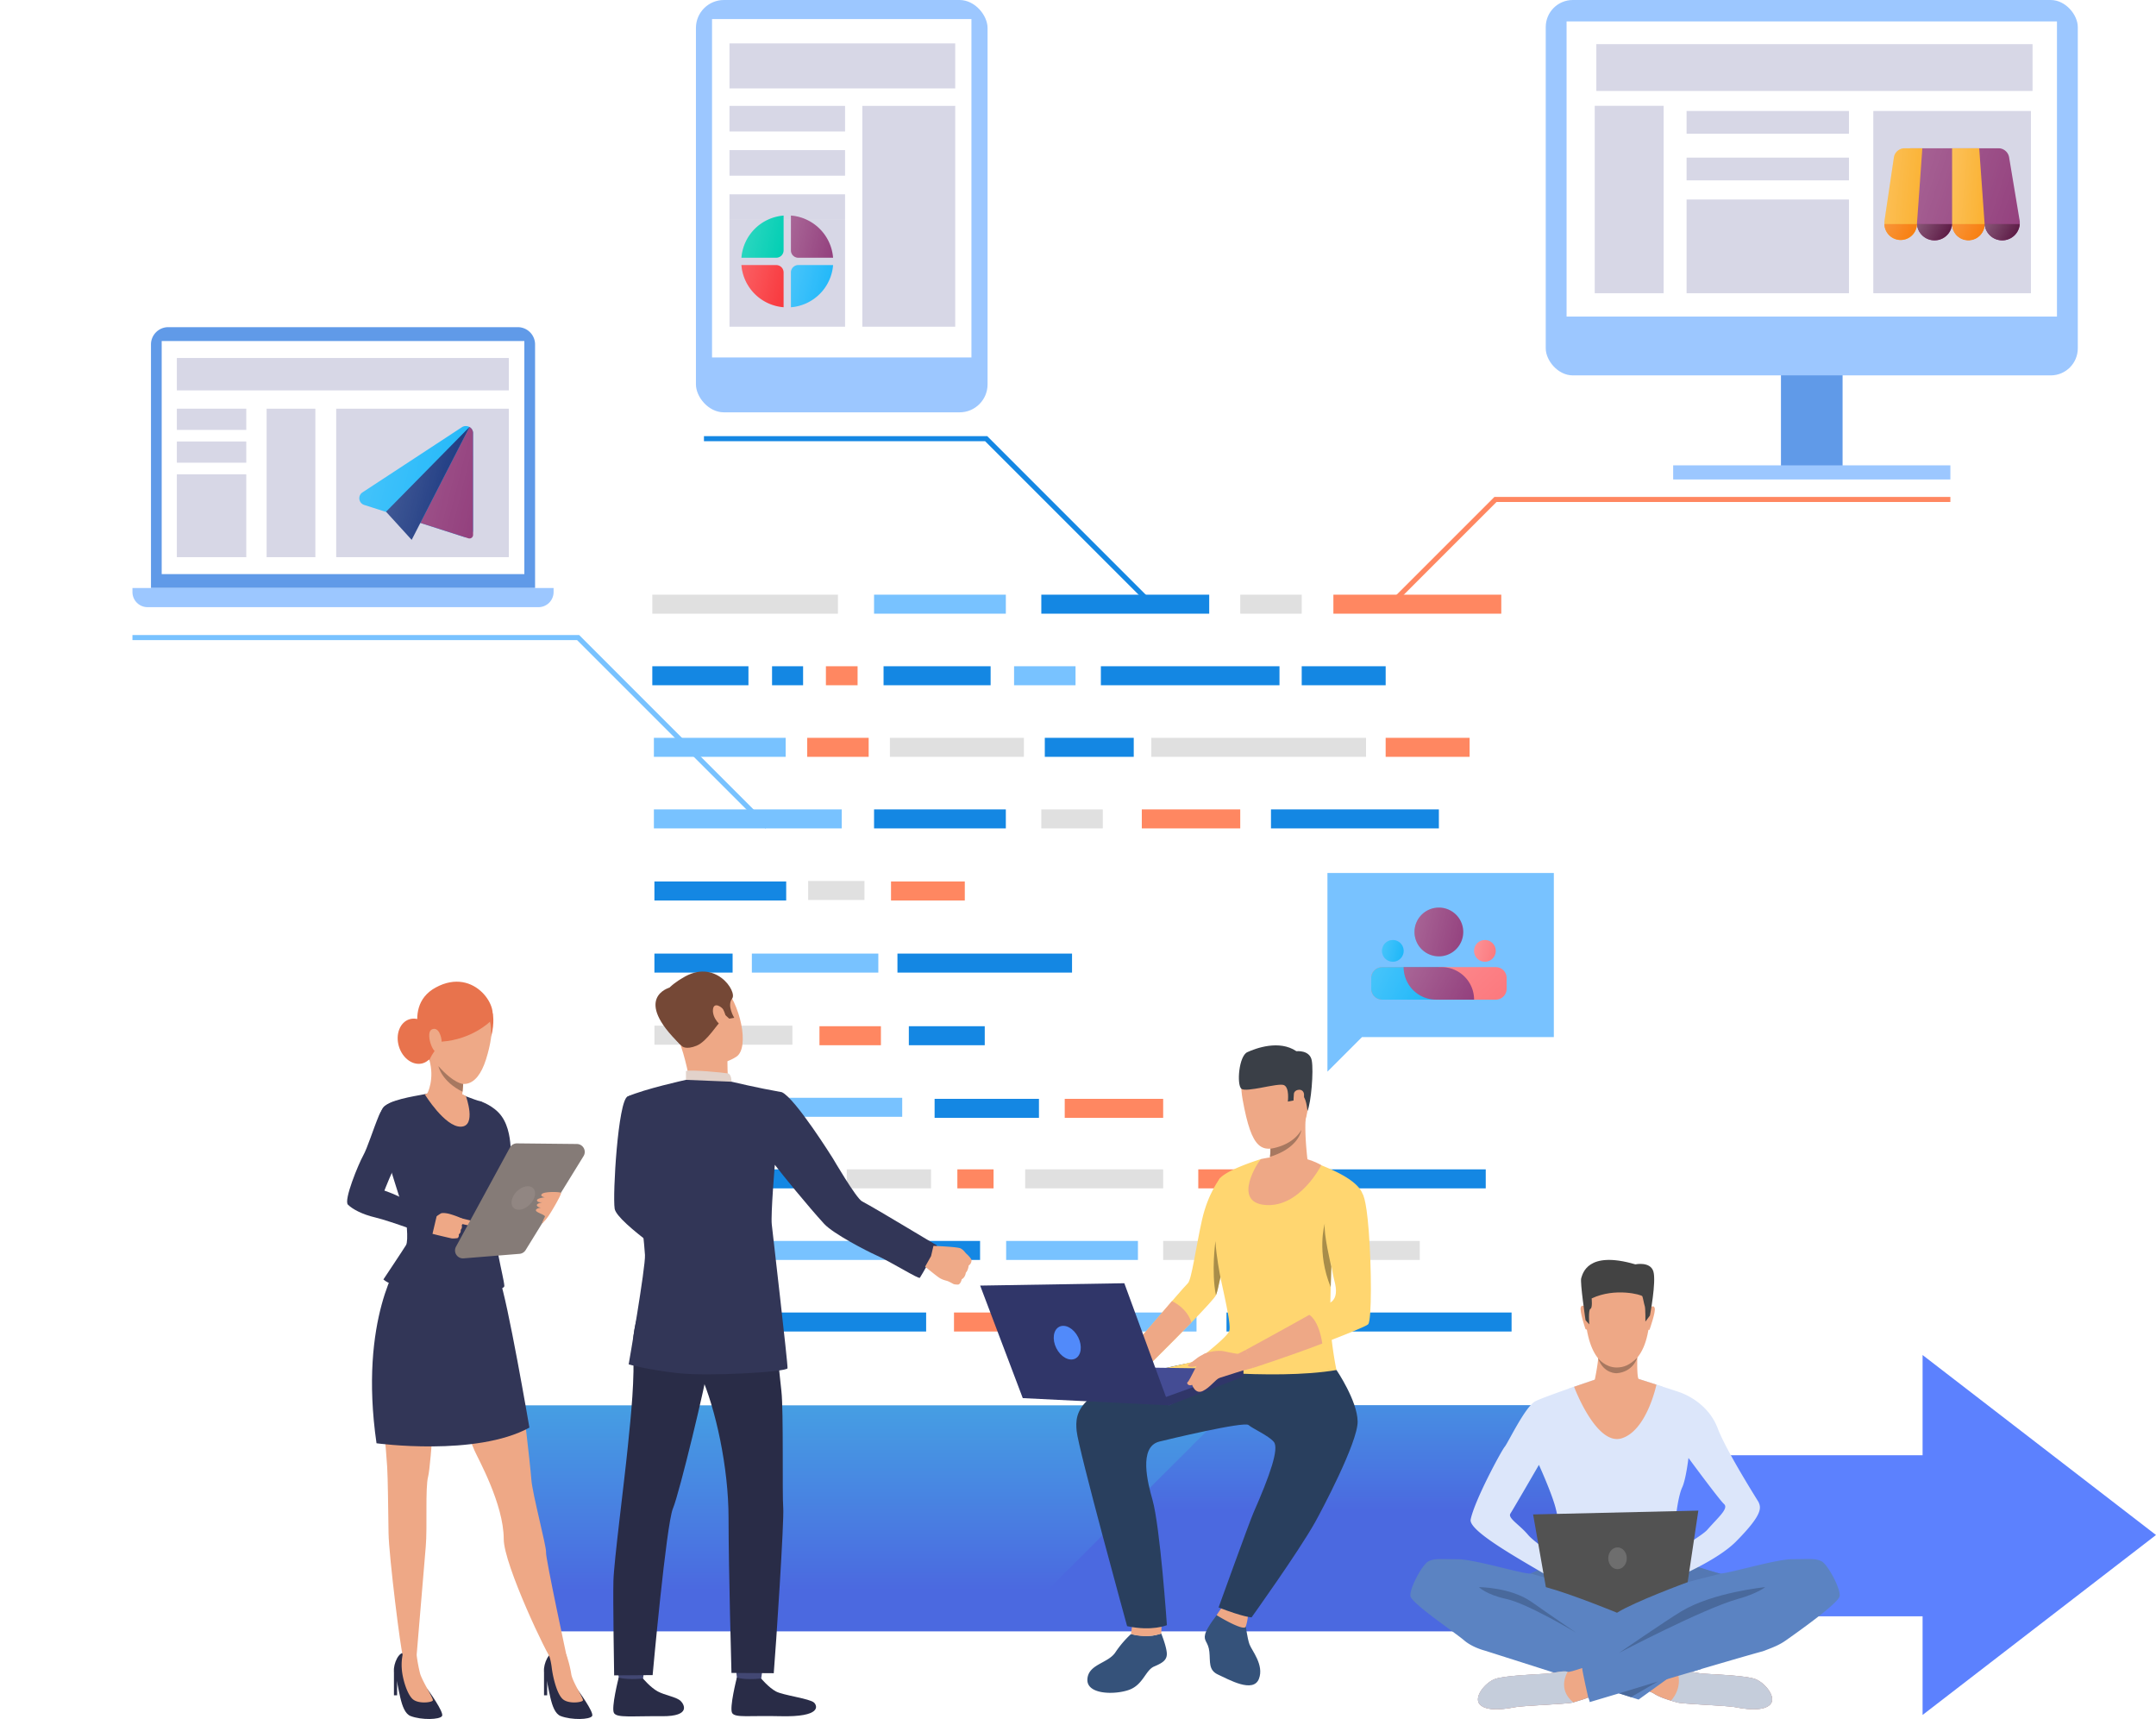 <svg xmlns="http://www.w3.org/2000/svg" xmlns:xlink="http://www.w3.org/1999/xlink" viewBox="0 0 2221.43 1770.93"><defs><style>.cls-1{mask:url(#mask);filter:url(#luminosity-noclip-4);}.cls-2,.cls-4,.cls-6{mix-blend-mode:multiply;}.cls-2{fill:url(#linear-gradient);}.cls-3{mask:url(#mask-2);filter:url(#luminosity-noclip-5);}.cls-4{fill:url(#linear-gradient-2);}.cls-5{mask:url(#mask-3);filter:url(#luminosity-noclip-6);}.cls-6{fill:url(#linear-gradient-3);}.cls-7{fill:none;}.cls-8{fill:#5c81fe;}.cls-9{mask:url(#mask-4);}.cls-10{fill:url(#linear-gradient-4);}.cls-11{mask:url(#mask-5);}.cls-12{fill:url(#linear-gradient-5);}.cls-13{mask:url(#mask-6);}.cls-14{fill:url(#linear-gradient-6);}.cls-15{fill:#e0e0e0;}.cls-16{fill:#1487e3;}.cls-17{fill:#78c2ff;}.cls-18{fill:#ff8761;}.cls-19{fill:#323657;}.cls-20{fill:url(#linear-gradient-7);}.cls-21{fill:url(#linear-gradient-8);}.cls-22{fill:#609ae8;}.cls-23{fill:#9cc7ff;}.cls-24{fill:#fff;}.cls-25{fill:#d7d7e6;}.cls-26{fill:#5b83c2;}.cls-27{fill:#5478b3;}.cls-28{fill:#eea886;}.cls-29{fill:#c5cddb;}.cls-30{fill:#e55353;}.cls-31{fill:#dce6fa;}.cls-32{fill:#434343;}.cls-33{fill:#49699c;}.cls-34{fill:#525252;}.cls-35{fill:#6e6e6e;}.cls-36{fill:#a77860;}.cls-37{fill:#35527a;}.cls-38{fill:#ffd670;}.cls-39{fill:#293f5e;}.cls-40{fill:#3a3f47;}.cls-41{fill:#a88d4a;}.cls-42{fill:#444c94;}.cls-43{fill:#303669;}.cls-44{fill:#518afa;}.cls-45{fill:#ead8cf;}.cls-46{fill:#da9b5b;}.cls-47{fill:#424773;}.cls-48{fill:#292c47;}.cls-49{fill:#754836;}.cls-50{fill:#e2d2ca;}.cls-51{fill:#efaa88;}.cls-52{fill:#e8734d;}.cls-53{fill:#eea987;}.cls-54{fill:#1d3b54;}.cls-55{fill:#857b77;}.cls-56{fill:#918682;}.cls-57{clip-path:url(#clip-path);}.cls-58{fill:#00ceb3;}.cls-59,.cls-61,.cls-63,.cls-65,.cls-66,.cls-67,.cls-69,.cls-70,.cls-71,.cls-72,.cls-73,.cls-74,.cls-77,.cls-79,.cls-80,.cls-82,.cls-83{fill-opacity:0.2;}.cls-59{fill:url(#linear-gradient-9);}.cls-60{fill:#93407d;}.cls-61{fill:url(#linear-gradient-10);}.cls-62{fill:#1bb6f9;}.cls-63{fill:url(#linear-gradient-11);}.cls-64{fill:#f9383d;}.cls-65{fill:url(#linear-gradient-12);}.cls-66{fill:url(#linear-gradient-13);}.cls-67{fill:url(#linear-gradient-14);}.cls-68{fill:#fc787d;}.cls-69{fill:url(#linear-gradient-15);}.cls-70{fill:url(#linear-gradient-16);}.cls-71{fill:url(#linear-gradient-17);}.cls-72{fill:url(#linear-gradient-18);}.cls-73{fill:url(#linear-gradient-19);}.cls-74{fill:url(#linear-gradient-20);}.cls-75{fill:#102e7a;}.cls-76,.cls-85,.cls-86{fill-opacity:0.3;}.cls-76{fill:url(#linear-gradient-21);}.cls-77{fill:url(#linear-gradient-22);}.cls-78{fill:#fbb130;}.cls-79{fill:url(#linear-gradient-23);}.cls-80{fill:url(#linear-gradient-24);}.cls-81{fill:#f77b09;}.cls-82{fill:url(#linear-gradient-25);}.cls-83{fill:url(#linear-gradient-26);}.cls-84{fill:#55103d;}.cls-85{fill:url(#linear-gradient-27);}.cls-86{fill:url(#linear-gradient-28);}.cls-87{filter:url(#luminosity-noclip-3);}.cls-88{filter:url(#luminosity-noclip-2);}.cls-89{filter:url(#luminosity-noclip);}</style><filter id="luminosity-noclip" x="324.93" y="-9039" width="1561.76" height="32766" filterUnits="userSpaceOnUse" color-interpolation-filters="sRGB"><feFlood flood-color="#fff" result="bg"/><feBlend in="SourceGraphic" in2="bg"/></filter><mask id="mask" x="324.93" y="-9039" width="1561.76" height="32766" maskUnits="userSpaceOnUse"><g class="cls-89"/></mask><linearGradient id="linear-gradient" x1="324.93" y1="884.26" x2="1886.69" y2="884.26" gradientUnits="userSpaceOnUse"><stop offset="0"/><stop offset="1" stop-color="#fff"/></linearGradient><filter id="luminosity-noclip-2" x="521" y="-9039" width="1177.28" height="32766" filterUnits="userSpaceOnUse" color-interpolation-filters="sRGB"><feFlood flood-color="#fff" result="bg"/><feBlend in="SourceGraphic" in2="bg"/></filter><mask id="mask-2" x="521" y="-9039" width="1177.28" height="32766" maskUnits="userSpaceOnUse"><g class="cls-88"/></mask><linearGradient id="linear-gradient-2" x1="1109.64" y1="1256.55" x2="1109.64" y2="1586.94" xlink:href="#linear-gradient"/><filter id="luminosity-noclip-3" x="0" y="-9039" width="1105.81" height="32766" filterUnits="userSpaceOnUse" color-interpolation-filters="sRGB"><feFlood flood-color="#fff" result="bg"/><feBlend in="SourceGraphic" in2="bg"/></filter><mask id="mask-3" x="0" y="-9039" width="1105.81" height="32766" maskUnits="userSpaceOnUse"><g class="cls-87"/></mask><linearGradient id="linear-gradient-3" x1="0" y1="1582.17" x2="1105.81" y2="1582.17" xlink:href="#linear-gradient"/><filter id="luminosity-noclip-4" x="324.93" y="103.38" width="1561.76" height="1561.76" filterUnits="userSpaceOnUse" color-interpolation-filters="sRGB"><feFlood flood-color="#fff" result="bg"/><feBlend in="SourceGraphic" in2="bg"/></filter><mask id="mask-4" x="324.93" y="103.38" width="1561.76" height="1561.76" maskUnits="userSpaceOnUse"><g class="cls-1"><path class="cls-2" d="M1105.81,1665.14a781.06,781.06,0,0,1-304-1500.36,781.06,781.06,0,0,1,608,1439A776.13,776.13,0,0,1,1105.81,1665.14Zm0-1395.84c-339.09,0-615,275.87-615,615s275.87,615,615,615,615-275.87,615-615S1444.9,269.3,1105.81,269.3Z"/></g></mask><linearGradient id="linear-gradient-4" x1="324.93" y1="884.26" x2="1886.69" y2="884.26" gradientUnits="userSpaceOnUse"><stop offset="0" stop-color="#40d5e6"/><stop offset="1" stop-color="#57f"/></linearGradient><filter id="luminosity-noclip-5" x="521" y="1218.42" width="1177.28" height="232.92" filterUnits="userSpaceOnUse" color-interpolation-filters="sRGB"><feFlood flood-color="#fff" result="bg"/><feBlend in="SourceGraphic" in2="bg"/></filter><mask id="mask-5" x="521" y="1218.42" width="1177.28" height="232.92" maskUnits="userSpaceOnUse"><g class="cls-3"><rect class="cls-4" x="521" y="1218.42" width="1177.28" height="232.92"/></g></mask><linearGradient id="linear-gradient-5" x1="1109.64" y1="1256.55" x2="1109.64" y2="1586.94" xlink:href="#linear-gradient-4"/><filter id="luminosity-noclip-6" x="0" y="1499.21" width="1105.81" height="165.92" filterUnits="userSpaceOnUse" color-interpolation-filters="sRGB"><feFlood flood-color="#fff" result="bg"/><feBlend in="SourceGraphic" in2="bg"/></filter><mask id="mask-6" x="0" y="1499.21" width="1105.81" height="165.92" maskUnits="userSpaceOnUse"><g class="cls-5"><rect class="cls-6" y="1499.21" width="1105.81" height="165.92"/></g></mask><linearGradient id="linear-gradient-6" x1="0" y1="1582.17" x2="1105.81" y2="1582.17" xlink:href="#linear-gradient-4"/><linearGradient id="linear-gradient-7" x1="1109.64" y1="1253.7" x2="1109.64" y2="1638.34" gradientUnits="userSpaceOnUse"><stop offset="0" stop-color="#40d5e6"/><stop offset="1" stop-color="#4b69e0"/></linearGradient><linearGradient id="linear-gradient-8" x1="1368.92" y1="1239.47" x2="1368.92" y2="1556.54" xlink:href="#linear-gradient-7"/><clipPath id="clip-path"><rect class="cls-7" x="763.79" y="221.93" width="94.73" height="94.73"/></clipPath><linearGradient id="linear-gradient-9" x1="924.39" y1="1520.99" x2="975.49" y2="1508.22" gradientTransform="matrix(1, 0, 0, -1, -164.29, 1758.4)" gradientUnits="userSpaceOnUse"><stop offset="0" stop-color="#fff"/><stop offset="1" stop-color="#fff" stop-opacity="0"/></linearGradient><linearGradient id="linear-gradient-10" x1="974.4" y1="1516.98" x2="1025.49" y2="1504.21" xlink:href="#linear-gradient-9"/><linearGradient id="linear-gradient-11" x1="975.4" y1="1469.98" x2="1026.49" y2="1457.21" xlink:href="#linear-gradient-9"/><linearGradient id="linear-gradient-12" x1="925.4" y1="1474" x2="976.49" y2="1461.22" xlink:href="#linear-gradient-9"/><linearGradient id="linear-gradient-13" x1="1617.29" y1="805.71" x2="1676.38" y2="790.94" xlink:href="#linear-gradient-9"/><linearGradient id="linear-gradient-14" x1="1586.27" y1="782.08" x2="1612.53" y2="775.51" xlink:href="#linear-gradient-9"/><linearGradient id="linear-gradient-15" x1="1681.14" y1="782.08" x2="1707.4" y2="775.51" xlink:href="#linear-gradient-9"/><linearGradient id="linear-gradient-16" x1="1605.01" y1="788.87" x2="1688.65" y2="701.75" xlink:href="#linear-gradient-9"/><linearGradient id="linear-gradient-17" x1="1578.56" y1="764.9" x2="1647.15" y2="729.18" xlink:href="#linear-gradient-9"/><linearGradient id="linear-gradient-18" x1="1611.78" y1="764.3" x2="1681.89" y2="726.32" xlink:href="#linear-gradient-9"/><linearGradient id="linear-gradient-19" x1="527.52" y1="1291.45" x2="665.4" y2="1256.98" xlink:href="#linear-gradient-9"/><linearGradient id="linear-gradient-20" x1="527.45" y1="1291.17" x2="665.33" y2="1256.7" xlink:href="#linear-gradient-9"/><linearGradient id="linear-gradient-21" x1="525.56" y1="1283.57" x2="663.43" y2="1249.1" xlink:href="#linear-gradient-9"/><linearGradient id="linear-gradient-22" x1="2115.13" y1="1582.41" x2="2254.05" y2="1537.46" xlink:href="#linear-gradient-9"/><linearGradient id="linear-gradient-23" x1="2101.36" y1="1561.51" x2="2149.68" y2="1556.53" xlink:href="#linear-gradient-9"/><linearGradient id="linear-gradient-24" x1="2171.68" y1="1560.5" x2="2213.21" y2="1556.83" xlink:href="#linear-gradient-9"/><linearGradient id="linear-gradient-25" x1="2107.18" y1="1530.08" x2="2140.67" y2="1513.33" xlink:href="#linear-gradient-9"/><linearGradient id="linear-gradient-26" x1="2176.94" y1="1530.08" x2="2210.42" y2="1513.33" xlink:href="#linear-gradient-9"/><linearGradient id="linear-gradient-27" x1="2141.55" y1="1531.42" x2="2176.55" y2="1512.52" xlink:href="#linear-gradient-9"/><linearGradient id="linear-gradient-28" x1="2211.3" y1="1531.42" x2="2246.31" y2="1512.52" xlink:href="#linear-gradient-9"/></defs><g id="Layer_2" data-name="Layer 2"><g id="Слой_1" data-name="Слой 1"><polygon class="cls-8" points="2221.43 1581.36 1980.93 1395.96 1980.93 1499.22 1951.46 1499.22 1918.43 1499.22 547.49 1499.22 547.49 1665.14 2065.09 1665.14 1951.46 1665.14 1980.93 1665.14 1980.93 1766.75 2221.43 1581.36"/><g class="cls-9"><path class="cls-10" d="M1105.81,1665.14a781.06,781.06,0,0,1-304-1500.36,781.06,781.06,0,0,1,608,1439A776.13,776.13,0,0,1,1105.81,1665.14Zm0-1395.84c-339.09,0-615,275.87-615,615s275.87,615,615,615,615-275.87,615-615S1444.9,269.3,1105.81,269.3Z"/></g><g class="cls-11"><rect class="cls-12" x="521" y="1218.42" width="1177.28" height="232.92"/></g><g class="cls-13"><rect class="cls-14" y="1499.21" width="1105.81" height="165.92"/></g><rect class="cls-15" x="672.1" y="612.64" width="191.27" height="19.58"/><rect class="cls-15" x="916.9" y="760.11" width="138.1" height="19.58"/><rect class="cls-16" x="1076.51" y="760.11" width="91.64" height="19.58"/><rect class="cls-16" x="1263.73" y="1352.15" width="91.64" height="19.58"/><rect class="cls-16" x="674.27" y="1130.95" width="91.64" height="19.58"/><rect class="cls-15" x="1186.25" y="760.11" width="221.26" height="19.58"/><rect class="cls-15" x="674.27" y="1056.67" width="142.17" height="19.58"/><rect class="cls-15" x="1056.29" y="1204.68" width="142.17" height="19.58"/><rect class="cls-15" x="872.46" y="1204.68" width="86.79" height="19.58"/><rect class="cls-16" x="674.27" y="1204.68" width="171.96" height="19.58"/><rect class="cls-15" x="674.27" y="1278.42" width="94.85" height="19.58"/><rect class="cls-17" x="900.58" y="612.64" width="135.78" height="19.58"/><rect class="cls-16" x="900.58" y="833.84" width="135.78" height="19.58"/><rect class="cls-15" x="832.69" y="907.57" width="58.01" height="19.58"/><rect class="cls-17" x="774.67" y="982.39" width="130.31" height="19.58"/><rect class="cls-16" x="924.68" y="982.39" width="179.89" height="19.58"/><rect class="cls-16" x="674.27" y="908.12" width="135.78" height="19.58"/><rect class="cls-16" x="674.27" y="982.39" width="80.57" height="19.58"/><rect class="cls-18" x="918.06" y="908.12" width="76.01" height="19.58"/><rect class="cls-18" x="676.55" y="1352.15" width="76.01" height="19.58"/><rect class="cls-17" x="673.73" y="760.11" width="135.78" height="19.58"/><rect class="cls-17" x="793.81" y="1130.95" width="135.78" height="19.58"/><rect class="cls-17" x="795.48" y="1278.42" width="135.78" height="19.58"/><rect class="cls-17" x="1036.69" y="1278.42" width="135.78" height="19.58"/><rect class="cls-17" x="673.73" y="833.84" width="193.56" height="19.58"/><rect class="cls-17" x="1097.04" y="1352.15" width="135.78" height="19.58"/><rect class="cls-16" x="1072.92" y="612.64" width="172.99" height="19.58"/><rect class="cls-16" x="781.26" y="1352.15" width="172.99" height="19.58"/><rect class="cls-16" x="1384.46" y="1352.15" width="172.99" height="19.58"/><rect class="cls-16" x="1357.84" y="1204.68" width="172.99" height="19.58"/><rect class="cls-16" x="1309.55" y="833.84" width="172.99" height="19.58"/><rect class="cls-18" x="986.42" y="1204.68" width="37.29" height="19.58"/><rect class="cls-18" x="1373.85" y="612.64" width="172.99" height="19.58"/><rect class="cls-18" x="1176.46" y="833.84" width="101.43" height="19.58"/><rect class="cls-18" x="1097.04" y="1132.04" width="101.43" height="19.58"/><rect class="cls-15" x="1277.89" y="612.64" width="63.32" height="19.58"/><rect class="cls-15" x="1072.92" y="833.84" width="63.32" height="19.58"/><rect class="cls-16" x="672.1" y="686.37" width="99.06" height="19.58"/><rect class="cls-16" x="936.42" y="1057.22" width="78.21" height="19.58"/><rect class="cls-16" x="795.48" y="686.37" width="31.99" height="19.58"/><rect class="cls-15" x="1198.47" y="1278.42" width="264.38" height="19.58"/><rect class="cls-18" x="850.97" y="686.37" width="32.64" height="19.58"/><rect class="cls-16" x="1341.22" y="686.37" width="86.5" height="19.58"/><rect class="cls-18" x="1427.71" y="760.11" width="86.5" height="19.58"/><rect class="cls-18" x="1234.65" y="1204.68" width="86.5" height="19.58"/><rect class="cls-18" x="982.94" y="1352.15" width="86.5" height="19.58"/><rect class="cls-16" x="1134.28" y="686.37" width="184.04" height="19.58"/><rect class="cls-16" x="962.97" y="1132.04" width="107.52" height="19.58"/><rect class="cls-16" x="956.06" y="1278.42" width="53.76" height="19.58"/><rect class="cls-17" x="1044.85" y="686.37" width="63.32" height="19.58"/><rect class="cls-18" x="831.71" y="760.11" width="63.32" height="19.58"/><rect class="cls-18" x="844.33" y="1057.22" width="63.32" height="19.58"/><rect class="cls-16" x="910.37" y="686.37" width="110.32" height="19.58"/><path class="cls-19" d="M647.86,1428.55h-.08C648.13,1428.7,648.18,1428.71,647.86,1428.55Z"/><polygon class="cls-18" points="1439.56 619.54 1541.96 517.13 2009.56 517.13 2009.56 511.91 1539.8 511.91 1435.86 615.84 1439.56 619.54"/><polygon class="cls-20" points="521 1447.75 565.14 1680.67 1698.28 1680.67 1698.28 1447.75 521 1447.75"/><polygon class="cls-17" points="788.73 853.58 792.42 849.89 596.73 654.2 136.47 654.23 136.47 659.46 594.57 659.42 788.73 853.58"/><polygon class="cls-16" points="1178.67 618.18 1182.36 614.49 1017.2 449.32 725.31 449.32 725.31 454.55 1015.03 454.55 1178.67 618.18"/><polygon class="cls-21" points="1698.28 1680.67 1698.28 1447.75 1269.84 1447.75 1039.56 1678.03 1698.28 1680.67"/><rect class="cls-22" x="1835.01" y="293.84" width="63.49" height="192.83"/><rect class="cls-23" x="1592.65" width="548.2" height="386.73" rx="27.88"/><rect class="cls-24" x="1614.12" y="22.07" width="505.26" height="304.06"/><rect class="cls-23" x="1723.94" y="479.39" width="285.61" height="14.55" transform="translate(3733.5 973.34) rotate(180)"/><rect class="cls-25" x="1930.18" y="114.34" width="162.39" height="187.73" transform="translate(4022.74 416.42) rotate(180)"/><rect class="cls-25" x="1737.76" y="114.34" width="167.32" height="23.4" transform="translate(3642.84 252.09) rotate(180)"/><rect class="cls-25" x="1737.76" y="162.39" width="167.32" height="23.4" transform="translate(3642.84 348.19) rotate(180)"/><rect class="cls-25" x="1737.76" y="205.54" width="167.32" height="96.53" transform="translate(3642.84 507.61) rotate(180)"/><rect class="cls-25" x="1643.13" y="109" width="70.99" height="193.07" transform="translate(3357.25 411.08) rotate(180)"/><rect class="cls-25" x="1644.78" y="45.48" width="449.44" height="48.21" transform="translate(3739 139.17) rotate(180)"/><rect class="cls-23" x="717.04" width="300.48" height="424.79" rx="28.8" transform="translate(1734.57 424.79) rotate(180)"/><rect class="cls-24" x="733.65" y="19.64" width="267.27" height="348.61" transform="translate(1734.57 387.89) rotate(180)"/><rect class="cls-25" x="751.61" y="44.71" width="232.61" height="46.41" transform="translate(1735.84 135.82) rotate(180)"/><rect class="cls-25" x="888.48" y="109.11" width="95.74" height="227.47" transform="translate(1872.71 445.68) rotate(180)"/><rect class="cls-25" x="751.61" y="109.11" width="119.08" height="26.35" transform="translate(1622.31 244.56) rotate(180)"/><rect class="cls-25" x="751.61" y="154.65" width="119.08" height="26.35" transform="translate(1622.31 335.64) rotate(180)"/><rect class="cls-25" x="751.61" y="200.19" width="119.08" height="26.35" transform="translate(1622.31 426.72) rotate(180)"/><rect class="cls-25" x="751.61" y="226.53" width="119.08" height="110.04" transform="translate(1622.31 563.11) rotate(180)"/><path class="cls-22" d="M155.56,337H551.31a0,0,0,0,1,0,0V587.92a17.83,17.83,0,0,1-17.83,17.83H173.39a17.83,17.83,0,0,1-17.83-17.83V337A0,0,0,0,1,155.56,337Z" transform="translate(706.87 942.79) rotate(180)"/><rect class="cls-24" x="166.61" y="351.34" width="373.66" height="240.11" transform="translate(706.87 942.79) rotate(180)"/><path class="cls-23" d="M152.05,605.75H554.82a15.57,15.57,0,0,1,15.57,15.57v4.17a0,0,0,0,1,0,0H136.48a0,0,0,0,1,0,0v-4.17A15.58,15.58,0,0,1,152.05,605.75Z" transform="translate(706.87 1231.25) rotate(180)"/><rect class="cls-25" x="182.23" y="368.79" width="342.02" height="33.39" transform="translate(706.48 770.97) rotate(180)"/><rect class="cls-25" x="346.4" y="421.04" width="177.85" height="152.96" transform="translate(870.65 995.04) rotate(180)"/><rect class="cls-25" x="274.7" y="421.04" width="50.23" height="152.96" transform="translate(599.63 995.04) rotate(180)"/><rect class="cls-25" x="182.23" y="421.04" width="71.51" height="21.86" transform="translate(435.97 863.93) rotate(180)"/><rect class="cls-25" x="182.23" y="454.83" width="71.51" height="21.86" transform="translate(435.97 931.51) rotate(180)"/><rect class="cls-25" x="182.23" y="488.62" width="71.51" height="85.39" transform="translate(435.97 1062.62) rotate(180)"/><path class="cls-26" d="M1895.5,1644.27c-1.07,7.51-46.22,39.13-55.11,45.44-7.13,5.07-13.34,7.4-24.12,11.45h0c-24.51,6.45-178.29,52.34-178.29,52.34a19.9,19.9,0,0,0-1.53-4.68c-5.74,2.29-11.65,3.77-15.4,5-5.73,1.79-51.17,3.22-60.48,5s-27.91,4.65-35.42-2.51,4.65-22.54,15-26.48,48.31-5,55.11-5.72,15.75-3.22,20-1.79c1.36.45,7.35-1.31,14.93-3.93-.19-2.79-.24-4.54-.24-4.54l40.38-11.64-7.48-71.5s17.57-66.2,87.76-15.7c0,0,15.66,4.61,21,6a6.05,6.05,0,0,0,1.79,0c10.71-.81,56.72-14.72,73.35-14.72,17.89,0,23.62-1.08,30.06,2.14S1896.57,1636.75,1895.5,1644.27Z"/><path class="cls-26" d="M1823.6,1756.27c-7.52,7.16-26.13,4.3-35.43,2.51s-54.75-3.22-60.48-5-16.46-4.3-24-9.31a25.2,25.2,0,0,0-4-1.76h0l-11.37,8.19-158-50.29c-9.46-2.6-17-6.55-22-10.9-8.23-7.15-54-37.93-55.11-45.44s12.17-32.56,18.61-35.79,12.17-2.14,30.06-2.14,69.78,16.1,75.14,14.67c2.44-.65,7.5-3.23,12.28-5.84,5.74-3.14,11.1-6.33,11.1-6.33,76.85-34.3,85.41,21.83,85.41,21.83l-4.55,69.3s6.4,3.18,14.73,7.14l38.1,10.76-5,3.6c2.15.7,3.68,1,4.3.81,4.29-1.43,13.24,1.07,20,1.79s44.73,1.79,55.11,5.72S1831.11,1749.12,1823.6,1756.27Z"/><path class="cls-27" d="M1589.32,1615.17c5.3.37,41.11,21.11,49.61,26.07C1626,1634.5,1577,1621,1577,1621,1579.48,1620.36,1584.54,1617.78,1589.32,1615.17Z"/><path class="cls-27" d="M1773.49,1621.06s-61.69,15-73,21.24c.51-.37,32.51-24.69,49.31-27.93,0,0,16.5,5.21,21.87,6.64a6.05,6.05,0,0,0,1.79,0Z"/><path class="cls-28" d="M1823.6,1756.27c-7.52,7.16-26.13,4.3-35.43,2.51s-54.75-3.22-60.48-5c-1.64-.52-3.7-1.09-6-1.76h0c-5.65-1.67-12.64-4-18-7.54a25.2,25.2,0,0,0-4-1.76l28.6-20.64.82-.59c2.15.7,3.68,1,4.3.81,4.29-1.43,13.24,1.07,20,1.79s44.73,1.79,55.11,5.72S1831.11,1749.12,1823.6,1756.27Z"/><path class="cls-29" d="M1823.6,1756.27c-7.52,7.16-26.13,4.3-35.43,2.51s-54.75-3.22-60.48-5c-1.64-.52-3.7-1.09-6-1.76h0s12.51-12.38,6.6-29.94l.82-.59c2.15.7,3.68,1,4.3.81,4.29-1.43,13.24,1.07,20,1.79s44.73,1.79,55.11,5.72S1831.11,1749.12,1823.6,1756.27Z"/><path class="cls-30" d="M1605,1631c.08.18.07.32-.06.42C1604.24,1631.92,1604.36,1631.69,1605,1631Z"/><path class="cls-31" d="M1811.82,1547.3c-.59-1.21-33.19-52.49-42-75.87s-30.06-34.11-40.08-37.45c-3.57-1.19-9.94-3.27-16.66-5.44-12.1-3.92-25.32-8.16-25.32-8.16H1646s-14.47,4.85-29.82,10.23h0c-14.16,5-29.06,10.38-34.1,12.9-10.49,5.25-28.15,42.7-31.72,47s-31.1,55.3-35.07,74.9c-3.09,15.23,87.29,59.83,89.75,65.55,2.86-3.18,16-15.8,16-15.8s-4.22-2.65-10.16-6.56c24.21,1.11,83.37-1,91.85-.55a40.65,40.65,0,0,0,5.47-.12h0c2.63,1.91,19.57,16.87,19.57,16.87s41.75-17.33,60.94-36.73C1816,1560.53,1814.83,1553.38,1811.82,1547.3Zm-237.37,33.92c-9-10.73-21.26-17.23-18.16-22s29.34-50.1,29.34-50.1,13.6,29.82,17.42,45.33,3.51,22.61,1.9,27.43c-1.44,4.33-2.6,7.27-3.9,20.15C1590.35,1594.73,1578.55,1586.14,1574.45,1581.22ZM1759,1576.1c-3.51,4-17.39,12.8-29.87,20.07-1-8.66-2.38-22.27-2.54-27.17-.24-7.39,2.86-28.63,6.68-36.73s6.44-30.3,6.44-30.3,31.61,42.94,36.62,47.47S1770.89,1562.63,1759,1576.1Z"/><path class="cls-28" d="M1671.84,1305.64s32.65,5.14,27.67,56.22-33.78,46.9-35.71,46.84-28.92.94-31-61.43C1632.77,1347.27,1631.85,1301.15,1671.84,1305.64Z"/><path class="cls-28" d="M1700,1347.43s3.58-3.82,4.89,0-4.88,21.11-5.1,21.91c0,0-.66,1.5-1.51.68S1700,1347.43,1700,1347.43Z"/><path class="cls-28" d="M1633.65,1346.79s-3.5-3.89-4.89,0,4.42,21.19,4.68,22c0,0,.62,1.51,1.49.7S1633.65,1346.79,1633.65,1346.79Z"/><path class="cls-32" d="M1700,1355.27l-4.67,6.25s.13-13.7-.62-15.85-1.89-8.71-2.52-10.26-28-9.23-52.25,2.24c0,0,1.07,9.85-1.26,10.73s-1.18,16-1.18,16l-3.84-4.33s-5.88-39.3-4.43-43.4,6.08-28.72,55.75-14.1c0,0,15.49-3.28,18.59,7.41S1700,1355.27,1700,1355.27Z"/><path class="cls-33" d="M1623.8,1681.91s-50-30-71.8-34.66c-20.63-4.45-28.15-12.17-28.15-12.17s32.8,0,54.62,15.51C1593.3,1661.12,1623.8,1681.91,1623.8,1681.91Z"/><path class="cls-33" d="M1668.2,1702.8s86.93-45.65,122.42-55.55c20.33-5.67,28.15-12.17,28.15-12.17s-53.74,5.25-86.42,24.93C1716.77,1669.39,1668.2,1702.8,1668.2,1702.8Z"/><path class="cls-28" d="M1636.44,1748.82c-5.74,2.29-11.65,3.77-15.4,5-5.73,1.79-51.17,3.22-60.48,5s-27.91,4.65-35.42-2.51,4.65-22.54,15-26.48,48.31-5,55.11-5.72,15.75-3.22,20-1.79c1.36.45,7.35-1.31,14.93-3.93C1630.47,1722.89,1636.44,1748.82,1636.44,1748.82Z"/><path class="cls-26" d="M1668.2,1744.5l85.46-25.29-16.9-5.16S1668.47,1738.8,1668.2,1744.5Z"/><polygon class="cls-33" points="1668.2 1744.5 1708.19 1732.3 1680.46 1748.4 1668.2 1744.5"/><path class="cls-34" d="M1640.73,1642.3l-1.8-1.06A16.56,16.56,0,0,1,1640.73,1642.3Z"/><path class="cls-29" d="M1621,1753.77c-5.73,1.79-51.17,3.22-60.48,5s-27.91,4.65-35.42-2.51,4.65-22.54,15-26.48,48.31-5,55.11-5.72,15.75-3.22,20-1.79C1615.31,1722.28,1603.84,1739.81,1621,1753.77Z"/><path class="cls-31" d="M1713.06,1428.54s-13.69,60.16-46.3,60.16-50.61-58.08-50.61-58.08h0c15.35-5.38,29.82-10.23,29.82-10.23h41.75S1701,1424.62,1713.06,1428.54Z"/><path class="cls-34" d="M1592.79,1635.08l-13.17-74.9,170.26-3.94-11,73.71s-54.34,19.9-72.79,31.5C1666.12,1661.45,1619.51,1642.3,1592.79,1635.08Z"/><path class="cls-35" d="M1676.15,1605.35c0,6.19-4.27,11.21-9.54,11.21s-9.55-5-9.55-11.21,4.28-11.21,9.55-11.21S1676.15,1599.16,1676.15,1605.35Z"/><path class="cls-28" d="M1688.16,1420.52a.74.74,0,0,0,0-.14c-2-4.55-1-26.72-1-26.72s-41.58-10.59-40.4-2.49-3.58,30.18-3.58,30.18l-21.33,7.3s22.73,61,48.85,53.16,36-55.36,36-55.36Z"/><path class="cls-36" d="M1646.62,1399.39s7.36,9.42,19,9.42c7.65,0,13.69-2.67,21.3-10.1,0,0-3.85,14.63-21.25,16C1665.66,1414.66,1652.37,1415.49,1646.62,1399.39Z"/><polygon class="cls-17" points="1600.99 899.35 1367.72 899.35 1367.72 1068.42 1367.72 1104.03 1403.33 1068.42 1600.99 1068.42 1600.99 899.35"/><path class="cls-37" d="M1283.29,1673.1s1.77,14.53,4.13,20.93,15.18,21.2,9.76,35.4c-5.87,15.41-31.48.56-41.93-4.14s-8.07-13.23-9.19-23.67-6.21-10.73-4.33-18.07,13.31-21.41,13.31-21.41Z"/><path class="cls-28" d="M1260,1654.54s-6.56,9.18-6.38,9.43,28.09,17.25,30,11.73a56,56,0,0,0,2.19-10.72Z"/><path class="cls-37" d="M1165.36,1683.37a105.47,105.47,0,0,0-16.16,18.94c-7.65,11.46-28,12.07-28.81,27.73s27.59,16.14,42.54,11,17.2-20.39,26.24-24.21,13.73-6.92,13-14.38-5.69-19.58-5.69-19.58a61.59,61.59,0,0,1-8.92,2.15C1184.29,1685.43,1173.18,1685.56,1165.36,1683.37Z"/><path class="cls-38" d="M1267.8,1259.19s-5.73,34.06-10.34,56.56h0c-1.88,9.12-3.57,16.35-4.62,18.62-1.32,2.86-12.07,14.41-25.22,28-23.09,23.77-53.6,53.7-53.6,53.7l-11.92-22.63s27.09-31.77,45.46-53c8.5-9.81,15.13-17.35,16.35-18.44,3.84-3.44,8.3-37.29,14.56-65.18s18.82-43.3,18.82-43.3Z"/><path class="cls-28" d="M1227.62,1362.32c-23.09,23.77-53.6,53.7-53.6,53.7l-11.92-22.63s27.09-31.77,45.46-53C1213.19,1343.19,1223.53,1349.78,1227.62,1362.32Z"/><path class="cls-28" d="M1166.7,1672.94l-1.34,10.43a51.41,51.41,0,0,0,31.15-.46l.33-9.28Z"/><path class="cls-38" d="M1377.07,1411.42c.85,3-157,0-157,0s43.66-31.78,46.49-40.27-11.12-59.42-12.94-76c-1.45-13.26-5.1-72.59,3.64-81.65,9.14-9.47,42-19.4,42-19.4l48,1.78a75,75,0,0,1,13.57,4.28c5.66,2.63,38,14.16,43.28,30.32s-32.29,68.16-32.29,68.16-.08,2.33-.19,6.16h0c-.15,5.11-.36,12.87-.56,21.29-.25,10.89-.47,22.9-.47,31.66C1370.64,1378.38,1376.22,1408.39,1377.07,1411.42Z"/><path class="cls-39" d="M1377.07,1411.42s21.46,31.53,21.77,53-38.1,93.61-43.91,103.93c-17.46,31-65.37,97.87-65.37,97.87s-8.26-.2-34-10.21c0,0,31.87-88.33,35.91-97.5,17.13-38.9,26.7-66.49,20.94-73.15s-21.46-13.36-26-17.3-83.77,15-92.07,17.12c-21.49,5.57-11.69,43-6.94,59.74,8,28,14.91,129.35,14.91,129.35s-15.31,6.52-41,1c0,0-50.36-182.91-52-201.1s-2.41-48.18,121.67-71Z"/><path class="cls-28" d="M1312.49,1089.89s-41.64-9.39-32.13,43,19.53,56.52,44.65,45.67,22.87-44.41,24.13-60.88S1325.77,1090.46,1312.49,1089.89Z"/><path class="cls-28" d="M1301.47,1207.56s18.44,19.55,47.59,1.78c0,0-6.52-42.37-3.09-63s-38,32-38,32c.54.29.9,2.26,1,5.06a56.85,56.85,0,0,1-.44,8.4C1307.64,1198.63,1305.51,1205.87,1301.47,1207.56Z"/><path class="cls-40" d="M1347.12,1144.58s-1.08-16.51-7.11-17-7,6.13-7,6.13l-6.09,1.15s1.93-14.47-4.09-17-39,8-43.85,3.72-2.56-33.6,6.18-37.62,32.89-13,50.57-1c0,0,13.79-1.58,15.84,9.55S1350.86,1136.31,1347.12,1144.58Z"/><path class="cls-36" d="M1308.5,1191.77c30.07-9.28,32.33-27.38,32.36-27.66-9.9,17-31.92,19.26-31.92,19.26A56.85,56.85,0,0,1,1308.5,1191.77Z"/><path class="cls-28" d="M1361.37,1200.4s-22,43.83-57.59,41-6.07-46.88-4.45-47.29C1301.11,1193.66,1335.81,1185,1361.37,1200.4Z"/><path class="cls-38" d="M1202.05,1409.2s109,13.44,175,2.22l-126.17-15.76S1250.15,1398.87,1202.05,1409.2Z"/><path class="cls-28" d="M1283.56,1390.69l-8.11,4.12s1.85,12.89,6.29,16.8l9.11-2.32S1289,1395.14,1283.56,1390.69Z"/><path class="cls-38" d="M1409.68,1364.28c-1.62,1.88-23,10.5-47.25,19.82h0c-33.06,12.74-70.36,24.78-70.36,24.78l-8.5-18.2s39.07-21.22,65.46-36.11c12.47-7,22.11-12.65,23.47-13.94,4.25-4.05,5.35-10.53,2.23-21.83s-10.31-63.26-11.12-69.32,2-22.24,17.18-23,22.87,3.48,22.87,3.48,3.81,1.58,6.64,38.36S1413.52,1359.84,1409.68,1364.28Z"/><path class="cls-41" d="M1371.67,1304.81h0c-.15,5.11-.36,12.87-.56,21.29-14.79-36.27-6.24-65.21-6.1-65.69C1363.41,1270.25,1371.56,1304.33,1371.67,1304.81Z"/><path class="cls-41" d="M1257.46,1315.75h0c-1.88,9.12-3.57,16.35-4.62,18.62-5-24.45-.5-55.76-.5-55.76C1253,1293.56,1257.46,1315.75,1257.46,1315.75Z"/><path class="cls-28" d="M1362.43,1384.1h0c-33.06,12.74-71.57,25.18-71.57,25.18l-7.29-18.6s39.07-21.22,65.46-36.11C1349,1354.58,1358.62,1359.26,1362.43,1384.1Z"/><polygon class="cls-42" points="1281.21 1410.36 1126.31 1408.09 1204.52 1447.8 1281.21 1410.36"/><polygon class="cls-43" points="1204.52 1447.8 1281.21 1418.09 1281.21 1410.36 1198.45 1440.22 1204.52 1447.8"/><path class="cls-28" d="M1277.2,1395.09s-9.68-1.51-16.36-3.07c-5.18-1.2-18,.46-21.33,3.78s-13.7,26.47-15.67,27.88,1,4.68,4.47,3c0,0,3.18,10.12,11,6.33s13.17-12.07,17.28-13.52,28-8.82,28-8.82S1283.37,1392.62,1277.2,1395.09Z"/><path class="cls-28" d="M1241.88,1394.28s-6.22,3-7.84,4.34-8.2,6.27-9.8,7.42,2.41,4.46,14.17-.64S1241.88,1394.28,1241.88,1394.28Z"/><polygon class="cls-43" points="1204.52 1447.8 1158.44 1321.99 1009.9 1324.42 1053.81 1440.35 1204.52 1447.8"/><path class="cls-44" d="M1110.91,1377.65c4.53,9.06,3.16,18.93-3.06,22s-14.94-1.71-19.47-10.77-3.16-18.93,3.06-22.05S1106.38,1368.58,1110.91,1377.65Z"/><path class="cls-28" d="M1333.18,1126.7c.55-4.63,9.69-6.32,10.42.61s-4.15,19.09-7.62,17.9S1332.43,1133.07,1333.18,1126.7Z"/><path class="cls-19" d="M673,1161.35s-5.41,75.88,9.42,85c9.29,5.69,46.32,24.88,45.22,28.47s-20.91,32-20.91,32-71.13-46.84-73.42-61.6c-2.24-14.42,3.5-111.1,13.27-115.55,7.33-3.34,11.19-.58,20.42,6.27C680,1145.54,673,1161.35,673,1161.35Z"/><path class="cls-45" d="M802.67,1183l6.27-2.32s-7.82-18.35-11.23-17.91a86.2,86.2,0,0,0-8.84,1.81Z"/><path class="cls-46" d="M804.1,1186.18c-.8-.59-13.33-24.62-13.33-24.62L764,1165.19l14.46,28.46Z"/><path class="cls-47" d="M664.76,1713.53s-2.21,15.35-2.48,17.66-24.61-1.36-24.61-1.36l-2-18.28S661.72,1711.37,664.76,1713.53Z"/><path class="cls-48" d="M662.53,1729.24s7.71,9.25,15.17,13.28,19.17,5.63,23.58,9.8c3.18,3,11.59,16-19.38,15.73s-45.89,1.83-49.21-3.14,4.8-36.71,4.8-36.71S644.83,1730.84,662.53,1729.24Z"/><path class="cls-47" d="M786.52,1713.53s-2.21,15.35-2.49,17.66-24.6-1.36-24.6-1.36l-2-18.28S783.48,1711.37,786.52,1713.53Z"/><path class="cls-48" d="M784.29,1729.24s7.71,9.25,15.17,13.28,34.89,7.35,39.3,11.52c3.18,3,8.47,15.14-35.1,14-30.95-.81-45.89,1.83-49.21-3.14s4.8-36.71,4.8-36.71S766.16,1731,784.29,1729.24Z"/><path class="cls-48" d="M673.49,1319s-22.86,36.32-21.15,69.15-2,67.9-5.47,102.19c-3.83,38.24-14.26,117.8-14.83,138.26s.75,97.4.75,97.4l39.65-.29s14.07-155.47,20.9-171.61,34.82-133,35.95-145.87S673.49,1319,673.49,1319Z"/><path class="cls-48" d="M793.83,1324s9,89.25,11.3,109.34.72,107.17,1.86,119.72-7.6,145.39-9.76,170.69l-43.57-.28s-3-107.45-3-159.66-13.4-113-28.75-147.42-50.48-35.26-59.91-99.17C662,1317.18,781.06,1303.69,793.83,1324Z"/><path class="cls-28" d="M697.64,1012.81s27.24-18.19,46.37,1.3,28.52,65.31,14.79,74.46-37,11.54-48.1-.86-22.86-31.34-25.77-45.16S690.74,1018.63,697.64,1012.81Z"/><path class="cls-28" d="M749.54,1091.66s-.36,19.14,1.75,23.22-39.75,4.19-39.75,4.19-3.4-22.2-9.84-41S749.54,1091.66,749.54,1091.66Z"/><path class="cls-49" d="M702.74,1077.81s3.91,4,15-.53,21.46-23.08,25.85-25.89,3.78-5.63,3.78-5.63l4,3.68,5.17-.88s-7.87-12.57-2.18-19.79-17.69-42.51-51.47-21c0,0-26.44,14.45-21.62,30.29S694.53,1071.29,702.74,1077.81Z"/><path class="cls-50" d="M753.78,1114.39s-.14-7.8-3.67-8.55-39-4.16-43.35-2.45v9.08S715.12,1117.62,753.78,1114.39Z"/><path class="cls-28" d="M745.21,1040.09c-1.28-2.54-10-8.63-10.64.24s8.53,18.42,12,16.6S748.45,1046.55,745.21,1040.09Z"/><path class="cls-19" d="M894.57,1206.51h-.05C894.76,1206.62,894.79,1206.63,894.57,1206.51Z"/><path class="cls-19" d="M805.59,1125.19c-25.24-4.43-51.82-10.8-51.82-10.8l-47-1.92s-43.15,9.5-60.15,17.18c-1.61.72-1.62,38.49-6,48.4l14.09,29.72s8.14,58.88,9.83,85.07c.77,12-16.79,112.72-16.79,112.72s18.82,5.54,50.91,9.08,112.26-1.28,112.77-5.07-15.53-141.12-16.24-148.24c-1.09-10.91,3.15-61.35,3.15-61.35,6.05,8.12,34.79,43.43,50.86,60.88,9.45,10.26,44.2,28.09,52.26,31.69,17.42,7.78,45.33,25.65,46.35,23.78.82-1.12,19.56-32.81,17.36-33.55-1.92-.64-60.3-36.34-77-45.18-6.1-3.23-29.84-43.95-29.84-43.95S819.52,1131.45,805.59,1125.19Z"/><path class="cls-49" d="M689.77,1017.5s-39,10.45,11.4,58.8Z"/><path class="cls-51" d="M987.29,1323.38s-3.43.08-4.94-.61c0,0-2.67-1.47-4.63-2.41a15.92,15.92,0,0,0-1.54-.66c-1.55-.5-5.09-1.13-8.48-3.38s-14.51-11.38-14.51-11.38l6.11-10.87,2.46-10.53s24.62.85,28,2.57a10.15,10.15,0,0,1,.94.55c2.73,1.74,4,4.18,5.36,5.26.48.4,5,4.68,4.92,6.55a6.1,6.1,0,0,1-2.86,5.2s-.54,5.06-3,7.46c0,0-.35,4.68-4.23,6.8C990.92,1317.93,990,1322.64,987.29,1323.38Z"/><path class="cls-52" d="M446.65,1067.24c3.82,12.51-1.06,25.08-10.9,28.09s-20.91-4.71-24.72-17.22,1.06-25.08,10.9-28.08S442.83,1054.74,446.65,1067.24Z"/><path class="cls-19" d="M494.84,1134.48s13.91,4.36,21.85,15.28,9.18,26.17,9.54,34,2.48,38,2.48,38l-23.59,6.62Z"/><path class="cls-48" d="M594.81,1740.3s17.69,23.82,15.27,27.59-21,4.31-32.36,0-11.59-32.23-16.72-44.22c-2.14-5,2.45-19.84,8.9-20.92s13.47,2.09,13.47,2.09S576.68,1721.73,594.81,1740.3Z"/><path class="cls-28" d="M583.49,1704.64a112.71,112.71,0,0,1,5.08,19.83c1.13,8,12.61,25.09,12.07,27.24s-15.1,4.11-21-1.45-9.75-21.73-11.06-31.4a77,77,0,0,0-2.75-13.46S577.83,1698.71,583.49,1704.64Z"/><path class="cls-48" d="M440.82,1740.69s17.06,23.43,14.63,27.2-21,4.31-32.36,0-11.59-32.23-16.71-44.22c-2.15-5,2.44-19.84,8.89-20.92s14,2.32,14,2.32S422.69,1722.13,440.82,1740.69Z"/><path class="cls-28" d="M429.3,1705.07a158.59,158.59,0,0,0,3.5,18.87c2.16,7.82,13.75,25.62,13.21,27.77s-15.1,4.11-21-1.45-10.51-21.66-11.05-31.4a52.05,52.05,0,0,1,1.34-16.11S423.63,1699.13,429.3,1705.07Z"/><path class="cls-28" d="M514.52,1317.32s15.18,70.62,18.66,88.4,13.25,103.9,14.3,118.55,15.84,69.82,15.14,75,21.94,110.28,21.94,110.28-7.73,6.22-15.88.57c-4.19-2.92-49.66-98.36-49.66-124.51,0-36.14-26.73-83.33-30.18-91.41-32-75.13-25.73-98.1-29.91-103s-4.55,3-7,13.83-7.67,104.25-10.8,116.1-.7,52-2.45,72.17-9.39,111.7-9.39,111.7-5.93,9.28-14.25.24c-1.79-2-14.36-101.9-14.71-126s-.72-57.23-1.39-67.63c-6.46-99.7-22.34-113.93,2.67-184.49C448.44,1195.13,514.52,1317.32,514.52,1317.32Z"/><path class="cls-19" d="M412.56,1297.58s-43.25,60.53-24.62,189.29c0,0,102.58,14,157.54-16.14,0,0-22.73-132.75-31-153.41S412.56,1297.58,412.56,1297.58Z"/><polygon class="cls-48" points="560.53 1721.58 560.53 1746.51 563.76 1746.51 563.76 1727.24 560.53 1721.58"/><polygon class="cls-48" points="405.9 1721.58 405.9 1746.51 409.14 1746.51 409.14 1727.24 405.9 1721.58"/><path class="cls-19" d="M470.61,1125.58s18.7,7.79,24.23,8.9,24.23,28.72,28,38.9,0,25.45-7.75,43.37-.44,23.9-4,41.83,7.89,56.15,8.55,66.11-104,11.57-124.62-6.58c0,0,20.68-31,23.34-35.41s.44-28.55-2-34.74-18.64-58.89-18.64-58.89-13.25-40.47-1.28-49.77c10.4-8.08,38.75-11,43.84-12.73S460.21,1124,470.61,1125.58Z"/><path class="cls-28" d="M478.22,1107.19s-.44,4-1,9.52c-.22,2.45-.47,5.2-.69,8-.65,8-1.18,16.76-.87,21.19,0,0-16.56,16.6-35.39-19.36,0,0,7.92-14.82,2-35S478.22,1107.19,478.22,1107.19Z"/><polygon class="cls-28" points="519.86 1240.68 522.63 1247.44 516.69 1243.19 519.86 1240.68"/><path class="cls-53" d="M483.86,1015.35s37.13,11.67,17,75.74-70.85-7.43-65.55-46.46S483.86,1015.35,483.86,1015.35Z"/><path class="cls-52" d="M504.63,1052.74s-18.45,18.1-49.32,20.36c0,0-11.87,13.91-12.78,19.37,0,0-32.3-54,6.32-75.09C489.76,995,517.07,1041.14,504.63,1052.74Z"/><path class="cls-53" d="M455.07,1072.74c-.24-4.66-3.11-15.28-10-12.31s.42,24.58,5,23.25C450.05,1083.68,455.63,1083.77,455.07,1072.74Z"/><path class="cls-36" d="M477.26,1116.71c-.22,2.45-.47,5.2-.69,8h0c-21.46-10.6-24.75-25.88-24.85-26.35C468.1,1116.72,477.26,1116.71,477.26,1116.71Z"/><path class="cls-54" d="M524.77,1183.29s1,22.56-4,35.49l-4.65-2.41S524.68,1193.8,524.77,1183.29Z"/><path class="cls-28" d="M444.24,1256.64s8.57-5.67,9.91-6.5,6-.56,10.83,1a90.78,90.78,0,0,1,11.42,4.34c.75.43,1.51.57,1.18,2.78a8.52,8.52,0,0,1-1.82,3.9s.88,2.92-1.12,4.86a4.5,4.5,0,0,1-1.94,4.61s.61,2.74-1.41,3.91c0,0-4.38.6-6,.25-2.34-.5-14.59-3.32-23.19-5.58C442.06,1270.17,438.51,1268.05,444.24,1256.64Z"/><path class="cls-28" d="M473.8,1254.74s22.2,4.87,21.93,6.6c-.4,2.5-5.9,3.42-22.76-1.23C456.58,1255.6,473.8,1254.74,473.8,1254.74Z"/><path class="cls-19" d="M419.07,1135.57c-5-3-21.85-2.71-28.42,13.07s-11.94,33.75-16.54,42-20.26,45.9-15.61,50.42,14.2,9.9,28.58,13.29c14.84,3.49,57.88,19.52,57.88,19.52l5.5-23.3s-18.93-9-29.85-13.42c-9.73-3.9-8.52-4.92-24.55-10.6,0,0,9.2-23.44,13.33-29.7S441.74,1149.28,419.07,1135.57Z"/><path class="cls-55" d="M477.67,1296.36l57.61-4.65a8.16,8.16,0,0,0,6.29-3.85L601.28,1191a8.17,8.17,0,0,0-6.87-12.45l-61.72-.65a8.18,8.18,0,0,0-7.26,4.26l-55.59,102.14A8.17,8.17,0,0,0,477.67,1296.36Z"/><path class="cls-28" d="M558.33,1260.77a53.72,53.72,0,0,0,6.86-8.08C568.41,1248,579,1230,578,1228.87s-16.65-1.51-19.49,1.05,2.8,3.56,2.8,3.56-8.57.88-8,3.3,5.77,1.75,5.77,1.75-6.9,1.33-5.85,3.45,4.36,2.1,4.36,2.1-6.11.77-5.36,3.09,10.43,4.51,9.14,6.44A46.06,46.06,0,0,0,558.33,1260.77Z"/><path class="cls-28" d="M437.57,1127.26s20.8,33.86,37.29,33.46,5.25-31.32,5.25-31.32S467.45,1119.27,437.57,1127.26Z"/><path class="cls-56" d="M545.9,1240.89c-5.57,5.57-13.1,7.08-16.81,3.37s-2.2-11.24,3.37-16.81,13.09-7.08,16.81-3.37S551.47,1235.32,545.9,1240.89Z"/><path class="cls-52" d="M507.64,1043.84s2.32,8.88-1.59,24.44c0,0,.61-14.64-2.45-18.63S507.64,1043.84,507.64,1043.84Z"/><g class="cls-57"><path class="cls-58" d="M807.37,222.08v35.85a7.58,7.58,0,0,1-7.58,7.58H763.94A47.38,47.38,0,0,1,807.37,222.08Z"/><path class="cls-59" d="M807.37,222.08v35.85a7.58,7.58,0,0,1-7.58,7.58H763.94A47.38,47.38,0,0,1,807.37,222.08Z"/><path class="cls-60" d="M858.37,265.51H822.52a7.58,7.58,0,0,1-7.58-7.58V222.08A47.38,47.38,0,0,1,858.37,265.51Z"/><path class="cls-61" d="M858.37,265.51H822.52a7.58,7.58,0,0,1-7.58-7.58V222.08A47.38,47.38,0,0,1,858.37,265.51Z"/><path class="cls-62" d="M858.37,273.09a47.38,47.38,0,0,1-43.43,43.43V280.67a7.58,7.58,0,0,1,7.58-7.58Z"/><path class="cls-63" d="M858.37,273.09a47.38,47.38,0,0,1-43.43,43.43V280.67a7.58,7.58,0,0,1,7.58-7.58Z"/><path class="cls-64" d="M807.37,316.52a47.38,47.38,0,0,1-43.43-43.43h35.85a7.58,7.58,0,0,1,7.58,7.58Z"/><path class="cls-65" d="M807.37,316.52a47.38,47.38,0,0,1-43.43-43.43h35.85a7.58,7.58,0,0,1,7.58,7.58Z"/></g><path class="cls-60" d="M1507.66,960.07A25.12,25.12,0,1,1,1482.54,935,25.12,25.12,0,0,1,1507.66,960.07Z"/><path class="cls-66" d="M1507.66,960.07A25.12,25.12,0,1,1,1482.54,935,25.12,25.12,0,0,1,1507.66,960.07Z"/><path class="cls-62" d="M1446.27,979.6a11.16,11.16,0,1,1-11.16-11.16A11.16,11.16,0,0,1,1446.27,979.6Z"/><path class="cls-67" d="M1446.27,979.6a11.16,11.16,0,1,1-11.16-11.16A11.16,11.16,0,0,1,1446.27,979.6Z"/><path class="cls-68" d="M1541.14,979.6A11.16,11.16,0,1,1,1530,968.44,11.16,11.16,0,0,1,1541.14,979.6Z"/><path class="cls-69" d="M1541.14,979.6A11.16,11.16,0,1,1,1530,968.44,11.16,11.16,0,0,1,1541.14,979.6Z"/><path class="cls-68" d="M1412.79,1007.51A11.15,11.15,0,0,1,1424,996.35h117.19a11.16,11.16,0,0,1,11.16,11.16v11.16a11.16,11.16,0,0,1-11.16,11.16H1424a11.16,11.16,0,0,1-11.16-11.16Z"/><path class="cls-70" d="M1412.79,1007.51A11.15,11.15,0,0,1,1424,996.35h117.19a11.16,11.16,0,0,1,11.16,11.16v11.16a11.16,11.16,0,0,1-11.16,11.16H1424a11.16,11.16,0,0,1-11.16-11.16Z"/><path class="cls-62" d="M1482.54,996.35H1424a11.15,11.15,0,0,0-11.16,11.16v11.16a11.16,11.16,0,0,0,11.16,11.16h58.59Z"/><path class="cls-71" d="M1482.54,996.35H1424a11.15,11.15,0,0,0-11.16,11.16v11.16a11.16,11.16,0,0,0,11.16,11.16h58.59Z"/><path class="cls-60" d="M1446.27,996.35h39.06a33.48,33.48,0,0,1,33.49,33.48h-39.07A33.48,33.48,0,0,1,1446.27,996.35Z"/><path class="cls-72" d="M1446.27,996.35h39.06a33.48,33.48,0,0,1,33.49,33.48h-39.07A33.48,33.48,0,0,1,1446.27,996.35Z"/><path class="cls-62" d="M475.84,440.17l-102.3,67.08a7.2,7.2,0,0,0,1.83,12.94L477.67,553a7.41,7.41,0,0,0,9.76-6.9V446.2A7.45,7.45,0,0,0,475.84,440.17Z"/><path class="cls-73" d="M475.84,440.17l-102.3,67.08a7.2,7.2,0,0,0,1.83,12.94L477.67,553a7.41,7.41,0,0,0,9.76-6.9V446.2A7.45,7.45,0,0,0,475.84,440.17Z"/><path class="cls-60" d="M483.73,439.89l-50.65,98.8,49.47,15.86a3.71,3.71,0,0,0,4.89-3.45V445.29a9.22,9.22,0,0,0-1.3-3.28A8.91,8.91,0,0,0,483.73,439.89Z"/><path class="cls-74" d="M483.73,439.89l-50.65,98.8,49.47,15.86a3.71,3.71,0,0,0,4.89-3.45V445.29a9.22,9.22,0,0,0-1.3-3.28A8.91,8.91,0,0,0,483.73,439.89Z"/><path class="cls-75" d="M397.83,527.19l85.9-87.31L424.16,556.12Z"/><path class="cls-76" d="M397.83,527.19l85.9-87.31L424.16,556.12Z"/><path class="cls-60" d="M1968.12,152.75l-9.76,78.13h16.79a18.14,18.14,0,0,0,36.17,0h0a16.75,16.75,0,0,0,33.49,0h.05a18.14,18.14,0,0,0,36.17,0h.05v-2.79l-.13-.76c0-.21-.05-.42-.08-.63s-.05-.3-.08-.45l-.06-.33-.06-.28-10.59-63.56a11.17,11.17,0,0,0-11-9.33Z"/><path class="cls-77" d="M1968.12,152.75l-9.76,78.13h16.79a18.14,18.14,0,0,0,36.17,0h0a16.75,16.75,0,0,0,33.49,0h.05a18.14,18.14,0,0,0,36.17,0h.05v-2.79l-.13-.76c0-.21-.05-.42-.08-.63s-.05-.3-.08-.45l-.06-.33-.06-.28-10.59-63.56a11.17,11.17,0,0,0-11-9.33Z"/><path class="cls-78" d="M1980.68,152.75l-5.58,78.13a16.75,16.75,0,0,1-33.49,0v-2.79l9.75-65.81a11.18,11.18,0,0,1,11.05-9.53Z"/><path class="cls-79" d="M1980.68,152.75l-5.58,78.13a16.75,16.75,0,0,1-33.49,0v-2.79l9.75-65.81a11.18,11.18,0,0,1,11.05-9.53Z"/><path class="cls-78" d="M2039.27,152.75l5.59,78.13a16.75,16.75,0,0,1-33.49,0V152.75Z"/><path class="cls-80" d="M2039.27,152.75l5.59,78.13a16.75,16.75,0,0,1-33.49,0V152.75Z"/><path class="cls-81" d="M1975.1,230.88a16.75,16.75,0,0,1-33.49,0Z"/><path class="cls-82" d="M1975.1,230.88a16.75,16.75,0,0,1-33.49,0Z"/><path class="cls-81" d="M2044.86,230.88a16.78,16.78,0,0,1-1.28,6.41,16.76,16.76,0,0,1-9.06,9.06,16.79,16.79,0,0,1-12.81,0,16.76,16.76,0,0,1-10.34-15.47Z"/><path class="cls-83" d="M2044.86,230.88a16.78,16.78,0,0,1-1.28,6.41,16.76,16.76,0,0,1-9.06,9.06,16.79,16.79,0,0,1-12.81,0,16.76,16.76,0,0,1-10.34-15.47Z"/><path class="cls-84" d="M1975.15,230.88a18.14,18.14,0,0,0,36.17,0Z"/><path class="cls-85" d="M1975.15,230.88a18.14,18.14,0,0,0,36.17,0Z"/><path class="cls-84" d="M2044.91,230.88a18.14,18.14,0,0,0,36.17,0Z"/><path class="cls-86" d="M2044.91,230.88a18.14,18.14,0,0,0,36.17,0Z"/></g></g></svg>